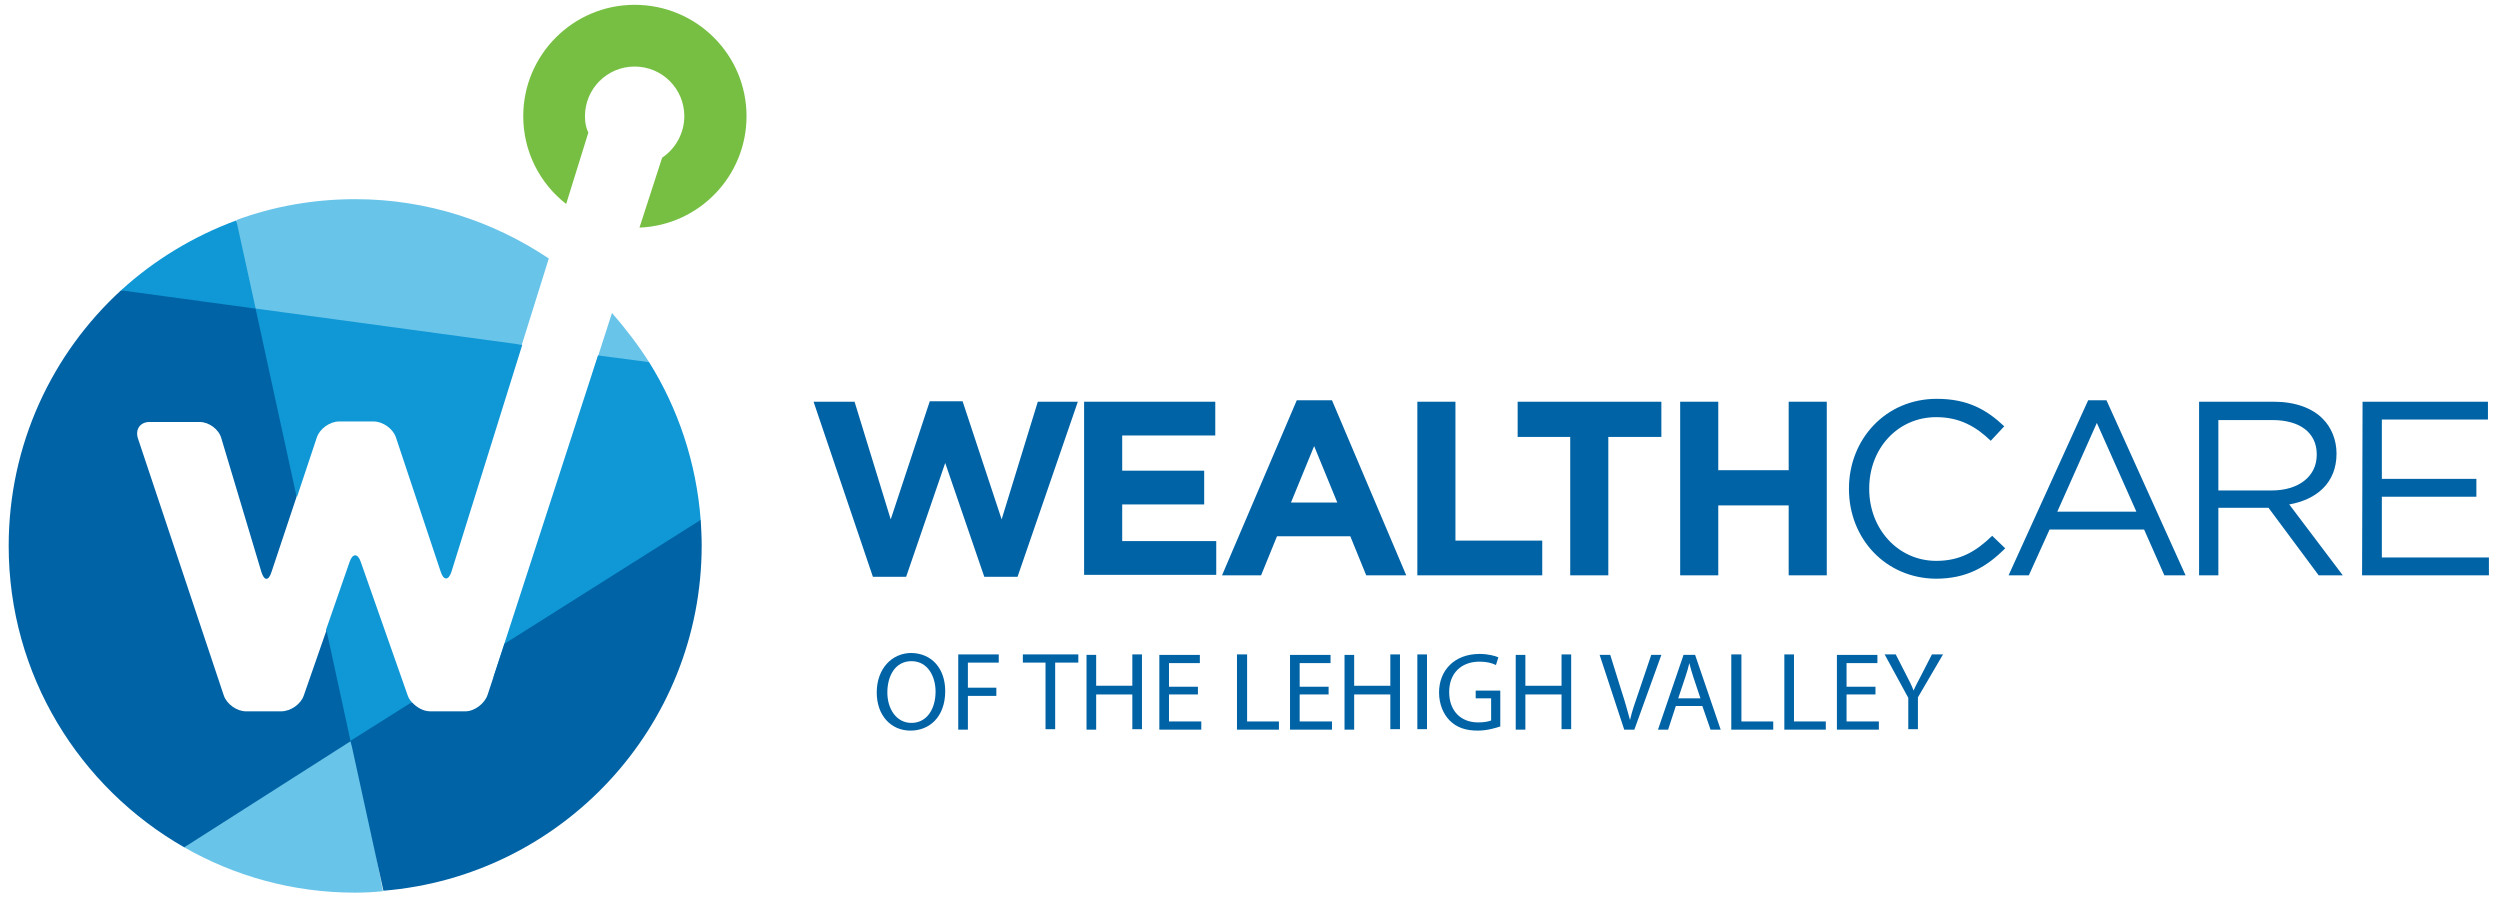 <svg xmlns="http://www.w3.org/2000/svg" xmlns:xlink="http://www.w3.org/1999/xlink" id="Layer_1" x="0px" y="0px" viewBox="0 0 518.4 187.2" style="enable-background:new 0 0 518.4 187.2;" xml:space="preserve"> <style type="text/css"> .st0{display:none;} .st1{display:inline;fill:#0063A6;} .st2{fill:#0063A6;} .st3{fill:#77BF43;} .st4{fill:none;} .st5{fill:#69C4E9;} .st6{fill:#0F98D5;} </style> <g> <g class="st0"> <path class="st1" d="M175.7,144.5h-1.8l0.4-1.7h1.8l0.4-1.5c0.7-2.6,2.2-3.8,4.4-3.8c1,0,1.9,0.2,2.6,0.5l-0.4,1.6 c-0.7-0.3-1.4-0.5-2.1-0.5c-1.2,0-2.1,0.7-2.6,2.4l-0.3,1.2h4.2l-0.5,1.7h-4.2l-3,11.1h-1.9L175.7,144.5z"></path> <path class="st1" d="M183.7,142.8h1.9l-3.4,12.8h-1.9L183.7,142.8z M184.9,137.9h2.2l-0.6,2.1h-2.2L184.9,137.9z"></path> <path class="st1" d="M188.8,142.8h1.9l-0.5,2.1c1.2-1.3,2.5-2.4,4.5-2.4c2.5,0,4.1,1.5,4.1,4c0,0.6-0.1,1.3-0.3,2l-1.9,7.1h-1.9 l1.9-7.3c0.1-0.4,0.2-1,0.2-1.4c0-1.7-1.1-2.7-2.9-2.7c-2,0-4,1.7-4.6,4.1l-1.9,7.2h-1.9L188.8,142.8z"></path> <path class="st1" d="M199.4,152.3c0-2.9,2.4-4.6,5.7-4.6c1.7,0,3.3,0.3,4.5,0.7l0.1-0.3c0.1-0.3,0.1-0.8,0.1-1.2 c0-1.6-1.1-2.6-3.5-2.6c-1.4,0-2.5,0.2-3.6,0.7l-0.3-1.6c1.3-0.5,2.6-0.8,4.3-0.8c3.2,0,5,1.5,5,4c0,0.5-0.1,1.2-0.2,1.8l-1.9,7.3 h-1.9l0.5-2c-1.2,1.4-2.8,2.3-4.8,2.3C201.3,155.9,199.4,154.6,199.4,152.3z M209.1,150.6l0.2-0.9c-1.1-0.3-2.6-0.6-4.1-0.6 c-2.3,0-3.8,1.2-3.8,3c0,1.4,1,2.3,2.7,2.3C206.2,154.4,208.4,152.8,209.1,150.6z"></path> <path class="st1" d="M215.8,142.8h1.9l-0.5,2.1c1.2-1.3,2.5-2.4,4.5-2.4c2.5,0,4.1,1.5,4.1,4c0,0.6-0.1,1.3-0.3,2l-1.9,7.1h-1.9 l1.9-7.3c0.1-0.4,0.2-1,0.2-1.4c0-1.7-1.1-2.7-2.9-2.7c-2,0-4,1.7-4.6,4.1l-1.9,7.2h-1.9L215.8,142.8z"></path> <path class="st1" d="M227.1,150.3c0-4.2,3.5-7.8,7.5-7.8c2.7,0,4.3,1.4,5.1,3l-1.5,1c-0.7-1.2-1.8-2.3-3.7-2.3 c-2.9,0-5.5,2.9-5.5,6.1c0,2.5,1.8,4,3.8,4c1.5,0,2.7-0.7,3.8-1.7l1.1,1.2c-1.3,1.2-2.9,2.1-5,2.1 C229.8,155.9,227.1,153.8,227.1,150.3z"></path> <path class="st1" d="M242.7,142.8h1.9l-3.5,12.8h-1.9L242.7,142.8z M243.9,137.9h2.2l-0.6,2.1h-2.2L243.9,137.9z"></path> <path class="st1" d="M244.4,152.3c0-2.9,2.4-4.6,5.7-4.6c1.7,0,3.3,0.3,4.5,0.7l0.1-0.3c0.1-0.3,0.1-0.8,0.1-1.2 c0-1.6-1.1-2.6-3.5-2.6c-1.4,0-2.5,0.2-3.6,0.7l-0.3-1.6c1.3-0.5,2.6-0.8,4.3-0.8c3.2,0,5,1.5,5,4c0,0.5-0.1,1.2-0.2,1.8l-1.9,7.3 h-1.9l0.5-2c-1.2,1.4-2.8,2.3-4.8,2.3C246.3,155.9,244.4,154.6,244.4,152.3z M254.1,150.6l0.2-0.9c-1.1-0.3-2.6-0.6-4.1-0.6 c-2.3,0-3.8,1.2-3.8,3c0,1.4,1,2.3,2.7,2.3C251.3,154.4,253.5,152.8,254.1,150.6z"></path> <path class="st1" d="M262.5,137.5h1.9l-4.9,18.1h-1.9L262.5,137.5z"></path> <path class="st1" d="M268.2,157.4l1.2-1.3c1.4,1.2,3.1,1.9,5.1,1.9c1.6,0,2.8-0.5,3.6-1.3c0.8-0.8,1.2-1.8,1.6-3.1l0.3-1.3 c-1.3,1.3-2.8,2.3-4.9,2.3c-2.7,0-5.2-1.8-5.2-4.8c0-4.3,3.6-7.3,7.2-7.3c2.8,0,4,1.5,4.7,3.1l0.7-2.8h1.9l-2.9,11 c-0.5,2-1.2,3.1-2.1,4c-1.2,1.2-2.8,1.8-5,1.8C272.1,159.6,269.8,158.8,268.2,157.4z M281.2,147.8c0-1.9-1.5-3.6-3.9-3.6 c-2.7,0-5.3,2.3-5.3,5.3c0,2.3,1.8,3.5,3.7,3.5C278.6,153,281.2,150.4,281.2,147.8z"></path> <path class="st1" d="M285.1,151.9c0-0.6,0.1-1.3,0.3-2l1.9-7.1h1.9l-2,7.3c-0.1,0.4-0.2,1-0.2,1.4c0,1.7,1.1,2.7,2.9,2.7 c2,0,4-1.7,4.6-4.2l1.9-7.2h1.9l-3.4,12.8h-1.9l0.6-2.1c-1.2,1.3-2.5,2.4-4.5,2.4C286.7,155.9,285.1,154.3,285.1,151.9z"></path> <path class="st1" d="M301.7,142.8h1.9l-3.5,12.8h-1.9L301.7,142.8z M302.9,137.9h2.2l-0.6,2.1h-2.2L302.9,137.9z"></path> <path class="st1" d="M304.2,150.5c0-4.5,3.5-8,7.2-8c2.6,0,4.1,1.5,4.8,3.2l2.2-8.2h1.9l-4.8,18.1h-1.9l0.6-2.2 c-1.2,1.4-2.8,2.5-4.8,2.5C306.4,155.9,304.2,153.7,304.2,150.5z M315.5,148.2c0-2.2-1.6-4-4-4c-3.1,0-5.4,2.8-5.4,6.1 c0,2.4,1.5,3.9,3.6,3.9C312.7,154.2,315.5,151.3,315.5,148.2z"></path> <path class="st1" d="M318.6,152.3c0-2.9,2.4-4.6,5.7-4.6c1.7,0,3.3,0.3,4.5,0.7l0.1-0.3c0.1-0.3,0.1-0.8,0.1-1.2 c0-1.6-1.1-2.6-3.5-2.6c-1.4,0-2.5,0.2-3.6,0.7l-0.3-1.6c1.3-0.5,2.6-0.8,4.3-0.8c3.2,0,5,1.5,5,4c0,0.5-0.1,1.2-0.2,1.8l-1.9,7.3 h-1.9l0.5-2c-1.2,1.4-2.8,2.3-4.8,2.3C320.4,155.9,318.6,154.6,318.6,152.3z M328.2,150.6l0.2-0.9c-1.1-0.3-2.6-0.6-4.1-0.6 c-2.3,0-3.8,1.2-3.8,3c0,1.4,1,2.3,2.7,2.3C325.4,154.4,327.6,152.8,328.2,150.6z"></path> <path class="st1" d="M335,142.8h1.9l-0.5,2.1c1.2-1.3,2.5-2.4,4.5-2.4c2.5,0,4.1,1.5,4.1,4c0,0.6-0.1,1.3-0.3,2l-1.9,7.1h-1.9 l1.9-7.3c0.1-0.4,0.2-1,0.2-1.4c0-1.7-1.1-2.7-2.9-2.7c-2,0-4,1.7-4.6,4.1l-1.9,7.2h-1.9L335,142.8z"></path> <path class="st1" d="M346.3,150.3c0-4.2,3.5-7.8,7.5-7.8c2.7,0,4.3,1.4,5.1,3l-1.5,1c-0.7-1.2-1.8-2.3-3.7-2.3 c-2.9,0-5.5,2.9-5.5,6.1c0,2.5,1.8,4,3.8,4c1.5,0,2.7-0.7,3.8-1.7l1.1,1.2c-1.3,1.2-2.9,2.1-5,2.1 C349,155.9,346.3,153.8,346.3,150.3z"></path> <path class="st1" d="M360.9,150.4c0,2.3,1.5,3.9,3.9,3.9c1.7,0,2.8-0.6,3.9-1.5l1,1.3c-1.3,1.1-2.8,1.9-5,1.9 c-3.4,0-5.7-2.2-5.7-5.5c0-3.9,3.2-7.9,7.5-7.9c3.3,0,5,2.2,5,4.9c0,0.9-0.2,1.7-0.5,2.5h-10C360.9,150.1,360.9,150.2,360.9,150.4 z M369.5,148.4c0-0.2,0.1-0.5,0.1-1c0-1.8-1-3.3-3.2-3.3c-2.5,0-4.4,1.9-5.2,4.3L369.5,148.4L369.5,148.4z"></path> <path class="st1" d="M381.6,144.5h-1.8l0.4-1.7h1.8l0.4-1.5c0.7-2.6,2.2-3.8,4.4-3.8c1,0,1.9,0.2,2.6,0.5l-0.4,1.6 c-0.7-0.3-1.4-0.5-2.1-0.5c-1.2,0-2.1,0.7-2.6,2.4l-0.3,1.2h4.2l-0.5,1.7h-4.2l-3,11.1h-1.9L381.6,144.5z"></path> <path class="st1" d="M386.7,150.1c0-4,3.5-7.6,7.5-7.6c3.5,0,5.9,2.4,5.9,5.7c0,4.1-3.5,7.7-7.6,7.7 C389,155.9,386.7,153.5,386.7,150.1z M398.1,148.3c0-2.6-1.6-4.1-4-4.1c-3,0-5.5,2.9-5.5,5.9c0,2.6,1.6,4.1,4,4.1 C395.5,154.2,398.1,151.4,398.1,148.3z"></path> <path class="st1" d="M403.9,142.8h1.9l-0.9,3.4c1.6-2.2,3.5-3.7,6.1-3.6l-0.5,2.1h-0.1c-2.8,0-5.6,2.1-6.6,5.9l-1.4,5.1h-1.9 L403.9,142.8z"></path> <path class="st1" d="M420.5,137.5h1.9l-4.9,18.1h-1.9L420.5,137.5z"></path> <path class="st1" d="M424.4,142.8h1.9l-3.5,12.8h-1.9L424.4,142.8z M425.6,137.9h2.2l-0.6,2.1H425L425.6,137.9z"></path> <path class="st1" d="M429.8,144.5H428l0.4-1.7h1.8l0.4-1.5c0.7-2.6,2.2-3.8,4.4-3.8c1,0,1.9,0.2,2.6,0.5l-0.4,1.6 c-0.7-0.3-1.4-0.5-2.1-0.5c-1.2,0-2.1,0.7-2.6,2.4l-0.3,1.2h4.2l-0.5,1.7h-4.2l-3,11.1h-1.9L429.8,144.5z"></path> <path class="st1" d="M436.8,150.4c0,2.3,1.5,3.9,3.9,3.9c1.7,0,2.8-0.6,3.9-1.5l1,1.3c-1.3,1.1-2.8,1.9-5,1.9 c-3.4,0-5.7-2.2-5.7-5.5c0-3.9,3.2-7.9,7.5-7.9c3.3,0,5,2.2,5,4.9c0,0.9-0.2,1.7-0.5,2.5h-10C436.8,150.1,436.8,150.2,436.8,150.4 z M445.4,148.4c0-0.2,0.1-0.5,0.1-1c0-1.8-1-3.3-3.2-3.3c-2.5,0-4.4,1.9-5.2,4.3L445.4,148.4L445.4,148.4z"></path> </g> <g> <path class="st2" d="M168.7,83.3h8.5l7.5,24.4l8.1-24.5h6.8l8.1,24.5l7.5-24.4h8.3L211,119.6h-6.9L196,96l-8.1,23.6H181 L168.7,83.3z"></path> <path class="st2" d="M224.9,83.3H252v7h-19.3v7.3h17v7h-17v7.6h19.5v7h-27.4V83.3z"></path> <path class="st2" d="M268.9,83h7.3l15.4,36.3h-8.3l-3.3-8.1h-15.2l-3.3,8.1h-8.1L268.9,83z M277.3,104.2l-4.8-11.7l-4.8,11.7 H277.3z"></path> <path class="st2" d="M293.9,83.3h7.9v28.8h18v7.2h-25.9V83.3z"></path> <path class="st2" d="M325.7,90.6h-11v-7.3h29.8v7.3h-11v28.7h-7.9V90.6z"></path> <path class="st2" d="M348.4,83.3h7.9v14.2h14.6V83.3h7.9v36h-7.9v-14.5h-14.6v14.5h-7.9V83.3z"></path> <path class="st2" d="M383.4,101.4v-0.1c0-10.2,7.6-18.6,18.2-18.6c6.5,0,10.4,2.3,14,5.7l-2.8,3c-3-2.9-6.4-4.9-11.3-4.9 c-8,0-13.9,6.5-13.9,14.8v0.1c0,8.3,6,14.9,13.9,14.9c4.9,0,8.2-1.9,11.6-5.2l2.7,2.6c-3.8,3.8-7.9,6.3-14.4,6.3 C391,119.9,383.4,111.7,383.4,101.4z"></path> <path class="st2" d="M433,83h3.8l16.4,36.3h-4.4l-4.2-9.5H425l-4.3,9.5h-4.2L433,83z M443,106.1l-8.2-18.4l-8.2,18.4H443z"></path> <path class="st2" d="M456,83.3h15.5c4.4,0,8,1.3,10.2,3.6c1.7,1.7,2.8,4.3,2.8,7.1v0.1c0,6-4.1,9.5-9.8,10.5l11.1,14.7h-5 l-10.4-14h-0.1H460v14H456V83.3z M471.1,101.7c5.4,0,9.3-2.8,9.3-7.4v-0.1c0-4.4-3.4-7.1-9.2-7.1H460v14.6 C460,101.7,471.1,101.7,471.1,101.7z"></path> <path class="st2" d="M489.9,83.3h26V87h-22v12.3h19.6v3.7h-19.6v12.6h22.2v3.7h-26.3L489.9,83.3L489.9,83.3z"></path> </g> <g> <path class="st3" d="M121.3,24.1c0-5.7,4.6-10.3,10.3-10.3c5.7,0,10.3,4.6,10.3,10.3c0,3.6-1.9,6.8-4.6,8.6l-4.7,14.5 c12.4-0.5,22.2-10.7,22.2-23.1c0-12.8-10.4-23.1-23.2-23.1c-12.8,0-23.1,10.4-23.1,23.1c0,7.4,3.5,14,8.9,18.2l4.6-14.8 C121.5,26.5,121.3,25.4,121.3,24.1z"></path> <polygon class="st4" points="72.7,153.7 79.5,184.8 72.7,153.7 "></polygon> <path class="st5" d="M134.6,75.1c-2.3-3.6-4.9-7-7.7-10.2l-4,12.4L134.6,75.1z"></path> <path class="st5" d="M108.2,71.5l5.6-17.9c-11.5-7.7-25.3-12.3-40.1-12.3c-8.7,0-17,1.5-24.6,4.3l-3.3,25.8L108.2,71.5L108.2,71.5 z"></path> <path class="st6" d="M61.6,103l4.1-12.3c0.6-1.8,2.7-3.3,4.6-3.3h7.2c1.9,0,4,1.5,4.6,3.3l9.3,27.9c0.6,1.8,1.6,1.8,2.2,0 l14.7-47.1L25.2,60.2L61.6,103z"></path> <path class="st6" d="M102.3,140.5l43-32.6c-0.9-12-4.7-23.2-10.7-32.8L124,73.7L102.3,140.5z"></path> <path class="st6" d="M74.8,116.5c-0.6-1.8-1.7-1.8-2.3,0l-4.9,14.1l3.2,28.4l14.6-13.4c-0.4-0.4-0.7-0.9-0.9-1.5L74.8,116.5z"></path> <path class="st5" d="M38.2,175.7c10.5,6,22.6,9.4,35.4,9.4c2,0,3.9-0.1,5.8-0.3l-5.1-26.9l-1.7-4.2l-8.4,1.8L38.2,175.7z"></path> <path class="st6" d="M49,45.7c-8.9,3.3-17,8.2-23.9,14.5l29.1,9.2L49,45.7z"></path> <path class="st2" d="M72.7,153.7l-5-23l-4.7,13.5c-0.6,1.8-2.7,3.3-4.7,3.3h-7.3c-1.9,0-4-1.5-4.6-3.3L28.6,90.9 C28,89,29.1,87.5,31,87.5h10.4c1.9,0,4,1.5,4.5,3.4l8.3,27.7c0.6,1.9,1.5,1.9,2.1,0l5.2-15.6L53,64l-27.9-3.8 c-14.3,13.1-23.3,32-23.3,53c0,26.8,14.7,50.1,36.4,62.5L72.7,153.7L72.7,153.7z"></path> <path class="st2" d="M101.1,144.1c-0.6,1.8-2.7,3.4-4.6,3.4h-7.3c-1.4,0-2.8-0.8-3.8-1.9l-12.7,8l6.8,31.1c36.9-3,66-33.9,66-71.6 c0-1.8-0.1-3.5-0.2-5.3l-40.7,25.7L101.1,144.1z"></path> </g> </g> <g> <path class="st2" d="M196,143.3c0,5.4-3.3,8.2-7.2,8.2c-4.1,0-7-3.2-7-7.9c0-4.9,3.1-8.2,7.2-8.2C193.3,135.5,196,138.7,196,143.3z M184,143.6c0,3.3,1.8,6.3,5,6.3c3.2,0,5-2.9,5-6.5c0-3.1-1.6-6.3-5-6.3C185.6,137.1,184,140.2,184,143.6z"></path> <path class="st2" d="M198.7,135.7h8.4v1.7h-6.4v5.2h5.9v1.7h-5.9v7h-2V135.7z"></path> <path class="st2" d="M216.8,137.4h-4.7v-1.7h11.5v1.7h-4.8v13.8h-2V137.4z"></path> <path class="st2" d="M227.3,135.7v6.5h7.5v-6.5h2v15.5h-2V144h-7.5v7.3h-2v-15.5H227.3z"></path> <path class="st2" d="M248.4,144h-6v5.6h6.7v1.7h-8.7v-15.5h8.4v1.7h-6.4v4.9h6V144z"></path> <path class="st2" d="M256.6,135.7h2v13.9h6.6v1.7h-8.7V135.7z"></path> <path class="st2" d="M275.5,144h-6v5.6h6.7v1.7h-8.7v-15.5h8.4v1.7h-6.4v4.9h6V144z"></path> <path class="st2" d="M280.8,135.7v6.5h7.5v-6.5h2v15.5h-2V144h-7.5v7.3h-2v-15.5H280.8z"></path> <path class="st2" d="M295.9,135.7v15.5h-2v-15.5H295.9z"></path> <path class="st2" d="M311.2,150.6c-0.9,0.3-2.7,0.9-4.8,0.9c-2.4,0-4.3-0.6-5.8-2.1c-1.3-1.3-2.2-3.4-2.2-5.8c0-4.6,3.2-8,8.4-8 c1.8,0,3.2,0.4,3.9,0.7l-0.5,1.6c-0.8-0.4-1.9-0.7-3.4-0.7c-3.8,0-6.3,2.4-6.3,6.3c0,3.9,2.4,6.3,6,6.3c1.3,0,2.2-0.2,2.7-0.4v-4.6 h-3.2v-1.6h5.1V150.6z"></path> <path class="st2" d="M316.3,135.7v6.5h7.5v-6.5h2v15.5h-2V144h-7.5v7.3h-2v-15.5H316.3z"></path> <path class="st2" d="M336.8,151.3l-5.1-15.5h2.2l2.4,7.7c0.7,2.1,1.2,4,1.7,5.8h0c0.4-1.8,1.1-3.8,1.8-5.8l2.6-7.7h2.1l-5.6,15.5 H336.8z"></path> <path class="st2" d="M347.5,146.4l-1.6,4.9h-2.1l5.3-15.5h2.4l5.3,15.5h-2.1l-1.7-4.9H347.5z M352.6,144.8l-1.5-4.5 c-0.3-1-0.6-1.9-0.8-2.8h0c-0.2,0.9-0.5,1.9-0.8,2.8l-1.5,4.5H352.6z"></path> <path class="st2" d="M359.1,135.7h2v13.9h6.6v1.7h-8.7V135.7z"></path> <path class="st2" d="M370,135.7h2v13.9h6.6v1.7H370V135.7z"></path> <path class="st2" d="M388.9,144h-6v5.6h6.7v1.7h-8.7v-15.5h8.4v1.7h-6.4v4.9h6V144z"></path> <path class="st2" d="M395.7,151.3v-6.6l-4.9-9h2.3l2.2,4.3c0.6,1.2,1.1,2.1,1.5,3.2h0c0.4-1,1-2,1.6-3.2l2.2-4.3h2.3l-5.2,8.9v6.6 H395.7z"></path> </g> </svg>